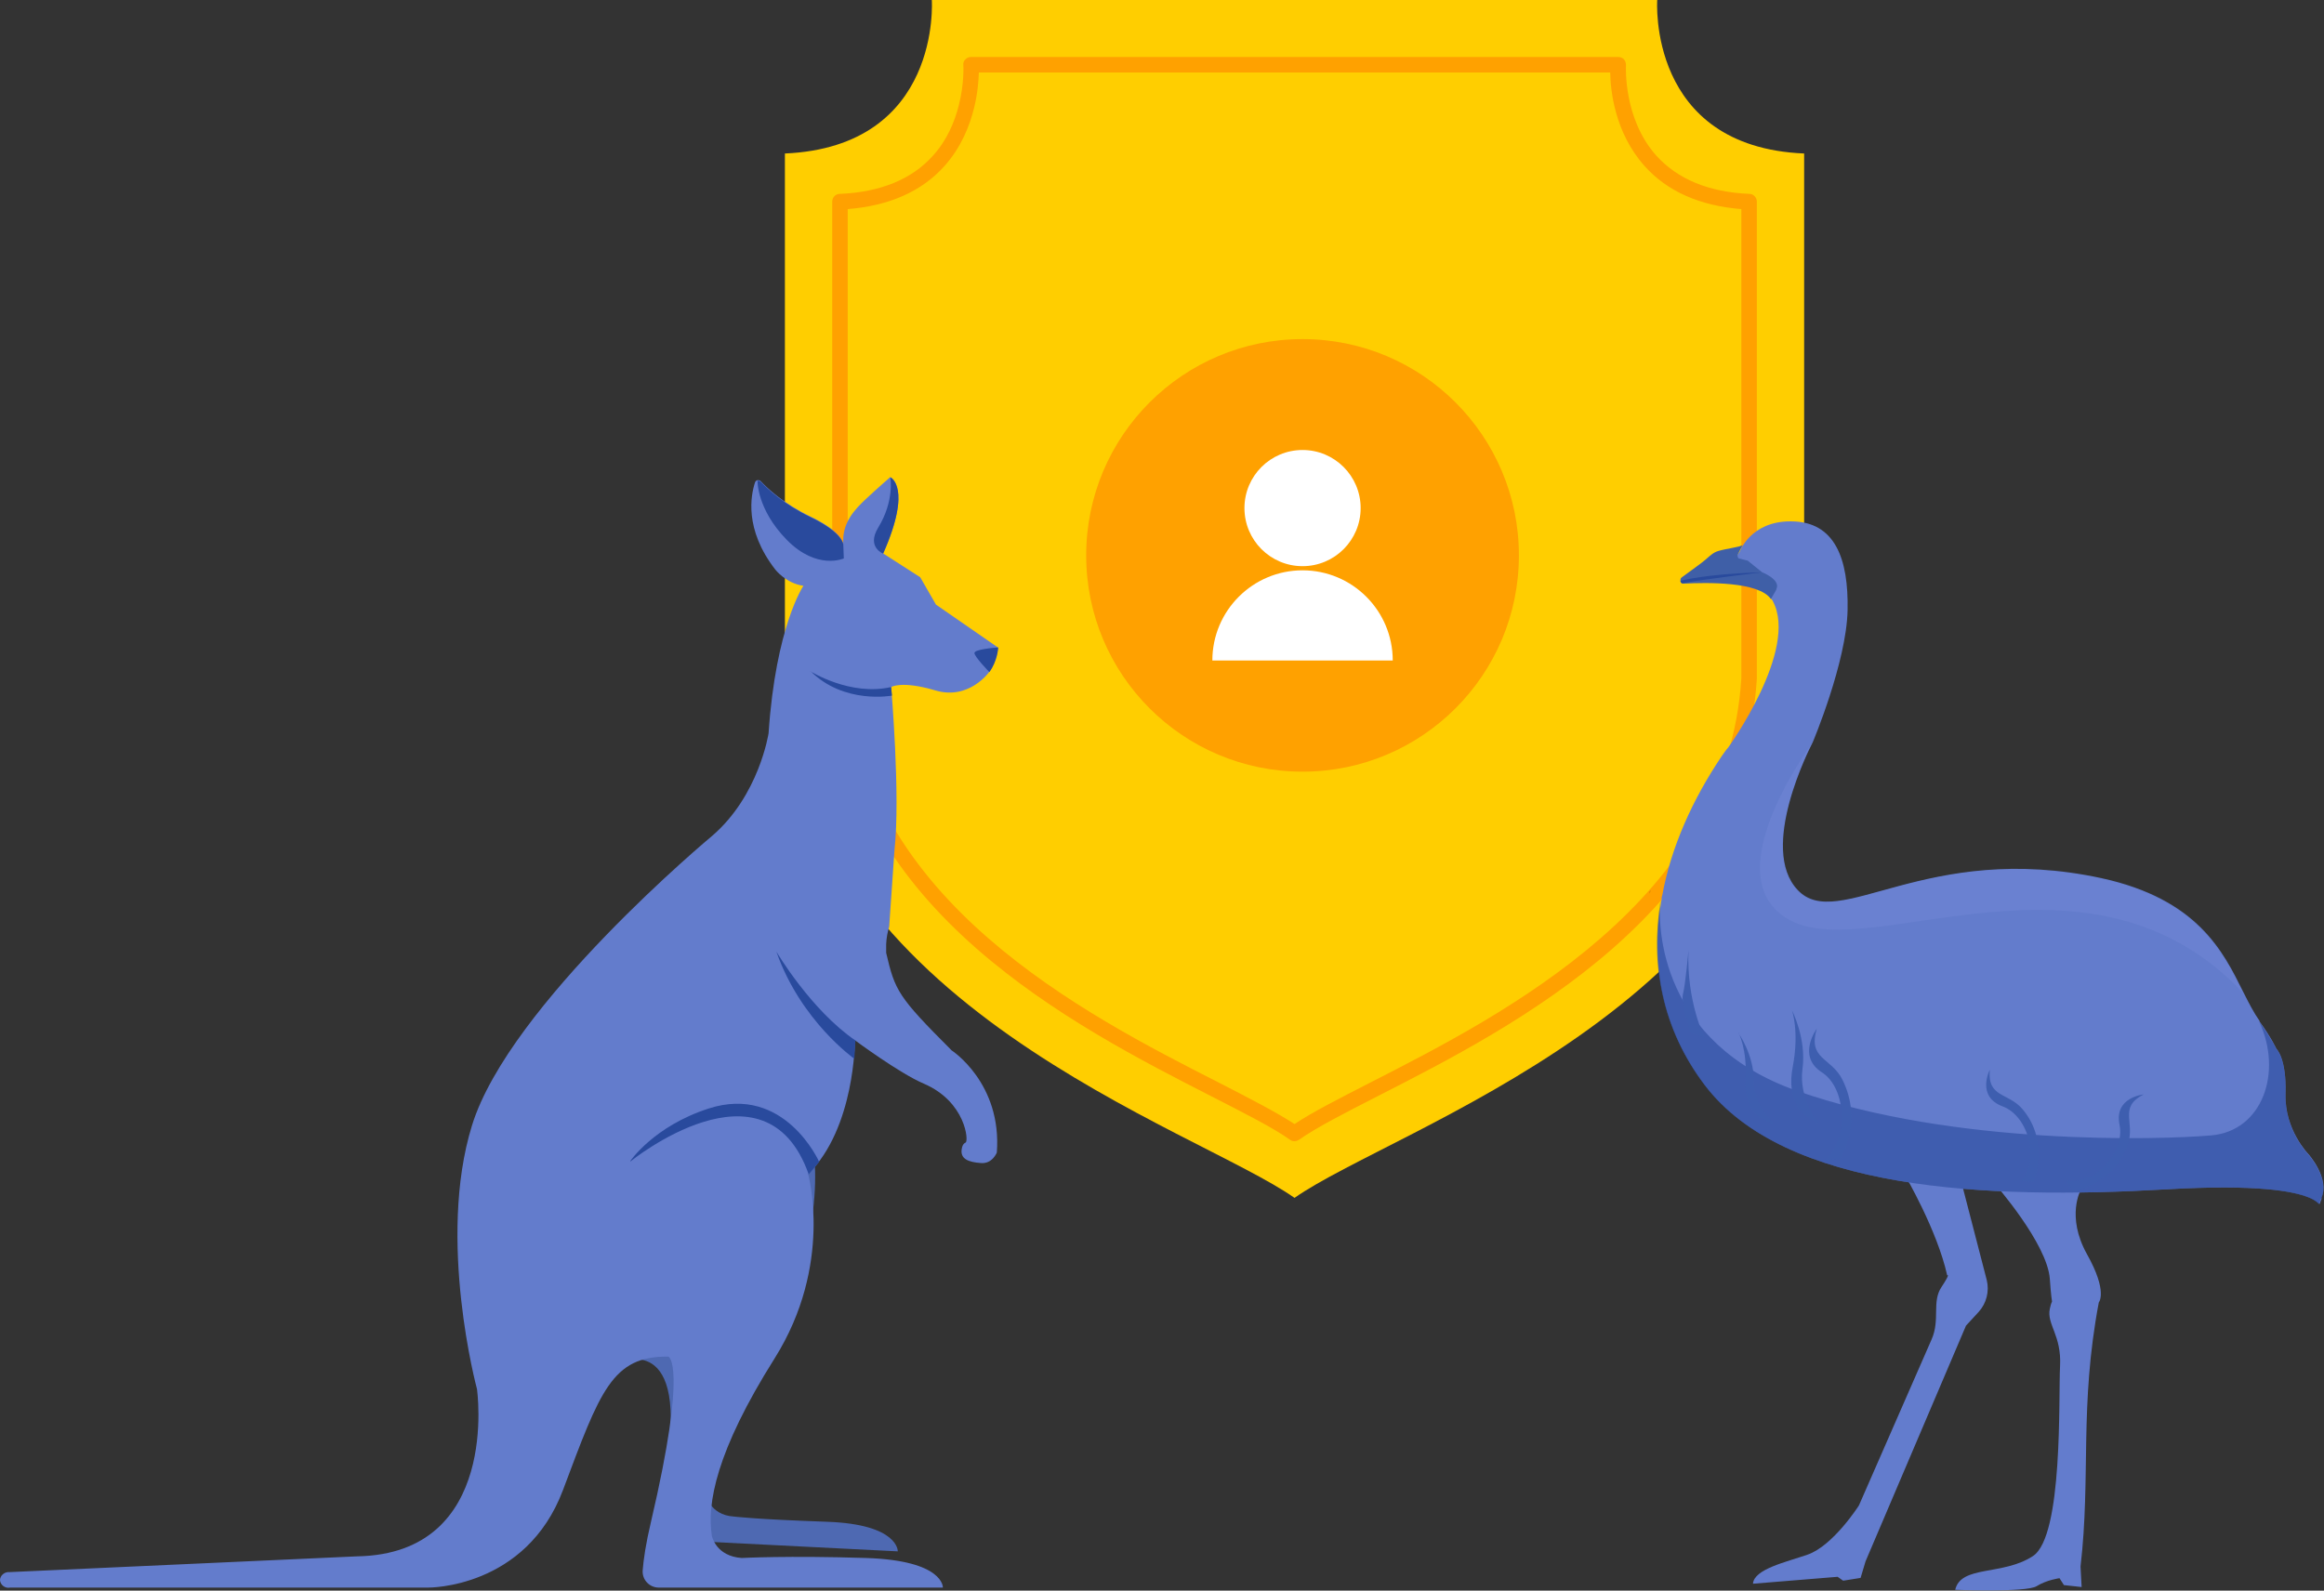 <?xml version="1.0" encoding="UTF-8"?>
<svg id="Layer_2" data-name="Layer 2" xmlns="http://www.w3.org/2000/svg" viewBox="0 0 84 57.51">
  <rect x="0" y="0" width="84" height="57.51" fill="#333333" stroke="none"/>
  <defs>
    <style>
      .cls-1 {
        opacity: .61;
      }

      .cls-1, .cls-2, .cls-3, .cls-4, .cls-5, .cls-6, .cls-7, .cls-8, .cls-9, .cls-10, .cls-11, .cls-12 {
        stroke-width: 0px;
      }

      .cls-1, .cls-3 {
        fill: #294a9d;
      }

      .cls-2 {
        fill: #3f5fa7;
      }

      .cls-4 {
        fill: #3e5eaf;
      }

      .cls-5 {
        fill: #ffa100;
      }

      .cls-6 {
        fill: #637ccd;
      }

      .cls-7 {
        fill: #7a8dda;
        opacity: .33;
      }

      .cls-8 {
        fill: #4e69b2;
      }

      .cls-9 {
        fill: #637ccc;
      }

      .cls-10 {
        fill: #8c4d08;
      }

      .cls-11 {
        fill: #fff;
      }

      .cls-12 {
        fill: #ffce00;
      }
    </style>
  </defs>
  <g id="Layer_1-2" data-name="Layer 1">
    <g>
      <path class="cls-6" d="M72.1,42.8s1.9,2.16,1.99,3.44.12.52,0,1.08.43.96.37,2.07.12,6.15-.98,6.87-2.6.32-2.81,1.22c0,0,2.57.1,2.94-.13s.83-.29.83-.29l.16.25.64.07-.04-.74c.38-3.27-.05-5.77.66-9.55,0,0,.34-.38-.43-1.75-.76-1.37-.22-2.32-.22-2.32"/>
      <path class="cls-6" d="M68.86,42.5s1.16,1.98,1.52,3.61c0,0,.14-.1-.21.43s-.04,1.17-.35,1.88-2.63,6.01-2.63,6.01c0,0-.93,1.46-1.86,1.78-.78.27-1.93.52-1.97,1.05l3.06-.25.2.14.63-.1.18-.6,3.63-8.52.46-.5c.28-.31.39-.74.29-1.15l-.95-3.67-1.65-.1"/>
      <g>
        <path class="cls-8" d="M39.89,30.7s-1.3-.8-3.69-.1c-1.56.66-3.58,1.32-4.07,2.9,0-.67.05-1.22.08-1.61.03-.38.15-1.53.11-1.14h0l3.14-1.49s2.62-1.1,4.41-.03c0,0,.63.84,0,1.48Z"/>
        <path class="cls-12" d="M65.21,5.55v19.34c-.71,11.47-14.86,15.91-18.42,18.42-3.56-2.51-17.7-6.95-18.42-18.42V5.55c5.68-.25,5.31-5.55,5.31-5.55h26.22s-.37,5.31,5.31,5.55Z"/>
        <path class="cls-5" d="M63.24,7.01c-1.47-.06-2.6-.53-3.37-1.38-1.21-1.35-1.1-3.25-1.1-3.27,0-.08-.02-.15-.07-.21s-.13-.09-.21-.09h-23.39c-.08,0-.15.03-.21.09s-.08.13-.07.21c0,.01.04.66-.17,1.47-.15.58-.42,1.24-.93,1.8-.76.85-1.9,1.32-3.37,1.38-.15,0-.27.13-.27.28v17.27c.52,8.34,8.78,12.56,13.71,15.08,1.19.61,2.22,1.13,2.84,1.57.05.04.1.05.16.05s.11-.02.16-.05c.62-.44,1.64-.96,2.83-1.57,4.94-2.52,13.2-6.73,13.72-15.09V7.29c0-.15-.12-.28-.27-.28ZM49.53,39.14c-1.11.57-2.08,1.06-2.74,1.5-.66-.43-1.63-.93-2.74-1.5-4.83-2.46-12.91-6.59-13.41-14.59V7.56c1.5-.12,2.68-.64,3.5-1.56.6-.67.91-1.45,1.07-2.11.13-.52.16-.98.17-1.27h22.82c.01.64.16,2.17,1.24,3.38.82.92,2,1.44,3.5,1.56v16.97c-.5,8.02-8.58,12.14-13.41,14.61Z"/>
        <path class="cls-8" d="M29.28,40.73s.85,3.27-1.11,6.66c-1.96,3.38-2.82,5.49-2.66,6.64,0,0,.04.19.18.38.14.19.39.39.82.42,0,0,.78.1,3.38.19,2.6.09,2.56,1.07,2.56,1.07l-8.12-.41c-.31,0-.56-.29-.53-.63.03-.38-.06-.43.12-1.22,1.23-5.72-1.43-4.6-1.43-4.6l6.81-8.49Z"/>
        <path class="cls-9" d="M32.14,33.5c-.06.2-.1.41-.11.64h0s0,.07,0,.11c0,.06,0,.13,0,.2.32,1.37.42,1.58,2.37,3.53,0,0,1.82,1.18,1.63,3.69,0,0-.16.42-.58.38-.41-.03-.78-.13-.68-.55,0,0,.02-.14.13-.19.12-.04.01-1.48-1.51-2.13-.89-.38-2.49-1.57-2.49-1.57,0,0,.01,3.16-1.69,4.84,0,0,.92,3.27-1.21,6.66-2.13,3.38-2.45,5.27-2.27,6.42,0,0,.04.19.19.38.15.19.43.39.89.42,0,0,1.66-.09,4.49,0,2.83.09,2.78,1.07,2.78,1.07h-10.27c-.34,0-.61-.29-.58-.63.03-.38.11-.95.3-1.75,1.34-5.72.63-5.97.63-5.97-2.04-.03-2.47,1.25-3.81,4.82-1.34,3.57-4.87,3.53-4.87,3.53H.37c-.2.04-.36-.11-.37-.27,0-.15.15-.31.35-.29l12.56-.57c5.19-.09,4.33-6.05,4.33-6.05,0,0-1.46-5.4-.18-9.53,1.35-4.37,8.67-10.46,8.67-10.46,1.71-1.46,2.05-3.72,2.05-3.72.26-3.87,1.26-5.33,1.26-5.33-.64-.09-1.02-.59-1.02-.59-1.13-1.46-.88-2.69-.73-3.15.02-.05.05-.07.09-.08.04,0,.09,0,.12.04.24.26.83.81,1.78,1.27.98.47,1.17.84,1.2.99-.05-.75.4-1.23.83-1.63.45-.42.87-.78.87-.78,0,0,.81.34-.26,2.76l1.34.86.57.99,2.24,1.55s-.02.48-.32.89c0,0-.73,1.03-1.95.66-1.22-.36-1.59-.12-1.59-.12,0,0,.34,3.91.12,5.9l-.19,2.75Z"/>
        <path class="cls-3" d="M31.93,20.02s-.62-.23-.19-.94c.6-.98.44-1.82.44-1.82,0,0,.81.34-.26,2.76Z"/>
        <path class="cls-3" d="M30.5,20.19s-.97.44-2.06-.67c-1.09-1.11-1.06-2.14-1.06-2.14.04,0,.09,0,.12.04.24.26.83.81,1.78,1.27.98.47,1.17.84,1.2.99l.02.52Z"/>
        <path class="cls-3" d="M22.79,41.99s4.88-3.96,6.44.47l.38-.45s-1.25-2.82-4-1.93c-1.98.64-2.83,1.9-2.83,1.9Z"/>
        <path class="cls-3" d="M36.08,23.41s-.02.48-.32.89c-.03-.03-.54-.56-.54-.69s.68-.19.86-.2Z"/>
        <path class="cls-3" d="M28.07,34.42s1.24,2.1,2.85,3.2l-.04.66s-1.93-1.36-2.81-3.85Z"/>
        <path class="cls-3" d="M29.29,24.27s1.44.91,2.92.57l.03.31s-1.73.33-2.95-.89Z"/>
        <path class="cls-9" d="M83.92,43.33c-.33.71.92-.71-5.6-.33-6.53.38-13.81.04-16.7-3.77-1.55-2.05-1.95-4.35-1.58-6.63.01-.04.02-.06.02-.1,0-.04,0-.08.02-.12.32-1.76,1.1-3.48,2.15-5.04.08-.11.15-.22.24-.32,0,0,2.55-3.53,1.61-5.28,0-.02-.02-.04-.04-.06l-.45-.67-1.13-.49.42-.57s.39-1.11,1.85-1.1c1.59,0,2.09,1.34,2.05,3.22-.04,1.88-1.26,4.77-1.26,4.77,0,0,0,0,0,0-.1.19-1.97,3.84-.54,5.34,1.46,1.55,4.63-1.8,10.98-.43,3.48.76,4.4,2.66,5.12,4.11.2.4.38.75.59,1.05,0,0,0,0,0,.02.43.59.61.99.61.99,0,0,.37.33.33,1.63-.04,1.3.83,2.18.83,2.18,0,0,.79.88.46,1.59Z"/>
        <path class="cls-9" d="M74.91,43.12l-.03.5c-.04-.16-.04-.33.02-.5h0s0-.02,0-.02v.02s0,0,0,0Z"/>
        <path class="cls-2" d="M64.21,21.31l-.2.35c-.44-.64-2.33-.6-3.15-.56-.03,0-.05,0-.07-.02-.03-.02-.05-.05-.05-.09,0-.04,0-.08.04-.11.35-.26.71-.51.87-.65.18-.16.29-.26.46-.31.26-.08.84-.15.88-.22l-.19.37s0,.1.05.12l.32.08.52.42s.7.27.51.62Z"/>
        <path class="cls-10" d="M59.65,32.19s0,.04-.02.12c0-.04,0-.08.02-.12h0Z"/>
        <path class="cls-1" d="M83.9,43.33c-.33.71.92-.71-5.6-.33-6.53.38-13.81.04-16.7-3.78-1.55-2.06-1.95-4.37-1.58-6.65-.11.92-.02,5.13,4.93,6.87,5.7,2,13.15,1.77,14.98,1.61s2.59-2.26,1.73-4.11c.43.59.62.99.62.99,0,0,.37.33.33,1.63-.04,1.31.83,2.19.83,2.19,0,0,.79.89.46,1.59Z"/>
        <path class="cls-4" d="M71.92,38.68s-.5.96.46,1.32,1.34,1.95.67,2.69l.45.05s.61-1.43-.39-2.63c-.52-.62-1.28-.41-1.19-1.43Z"/>
        <path class="cls-4" d="M77.48,39.57s-1.08.1-.87,1.1c.21,1-.92,2.18-1.9,2.02l.2.4s1.54-.26,2.01-1.75c.25-.78-.35-1.3.56-1.77Z"/>
        <path class="cls-4" d="M65.67,37.19s-.74.99.18,1.58.96,2.47.1,3.18l.56-.05s.86-1.31.08-2.87c-.41-.81-1.26-.72-.92-1.85Z"/>
        <path class="cls-3" d="M63.7,20.69s-2.26.27-2.91.4c-.03-.02-.05-.05-.05-.09.44-.11,1.35-.26,2.97-.31Z"/>
        <path class="cls-4" d="M61.03,34.36s-.11,1.24-.2,1.58.29,1.41.29,1.41l.49.17s-.66-1.33-.58-3.16Z"/>
        <path class="cls-4" d="M64.77,36.53s.27.76.03,2.03c-.25,1.26.42,1.74.42,1.74l.54.36s-.76-.91-.61-2.01-.38-2.12-.38-2.12Z"/>
        <path class="cls-4" d="M62.84,37.34s.32.61.25,1.68.55,1.4.55,1.4l.5.24s-.75-.67-.75-1.6-.56-1.72-.56-1.72Z"/>
        <path class="cls-7" d="M81.07,35.89c-5.52-5.83-13.36-1.07-16.33-2.6-2.86-1.47.62-6.21.76-6.43-.1.19-1.97,3.84-.54,5.34,1.46,1.55,4.63-1.8,10.98-.43,3.48.76,4.4,2.66,5.12,4.11Z"/>
        <circle class="cls-5" cx="47.08" cy="20.08" r="7.82"/>
        <g>
          <circle class="cls-11" cx="47.08" cy="18.37" r="2.1"/>
          <path class="cls-11" d="M43.82,23.88c0-1.8,1.46-3.26,3.26-3.26s3.26,1.46,3.26,3.26h-6.52Z"/>
        </g>
      </g>
    </g>
  </g>
</svg>